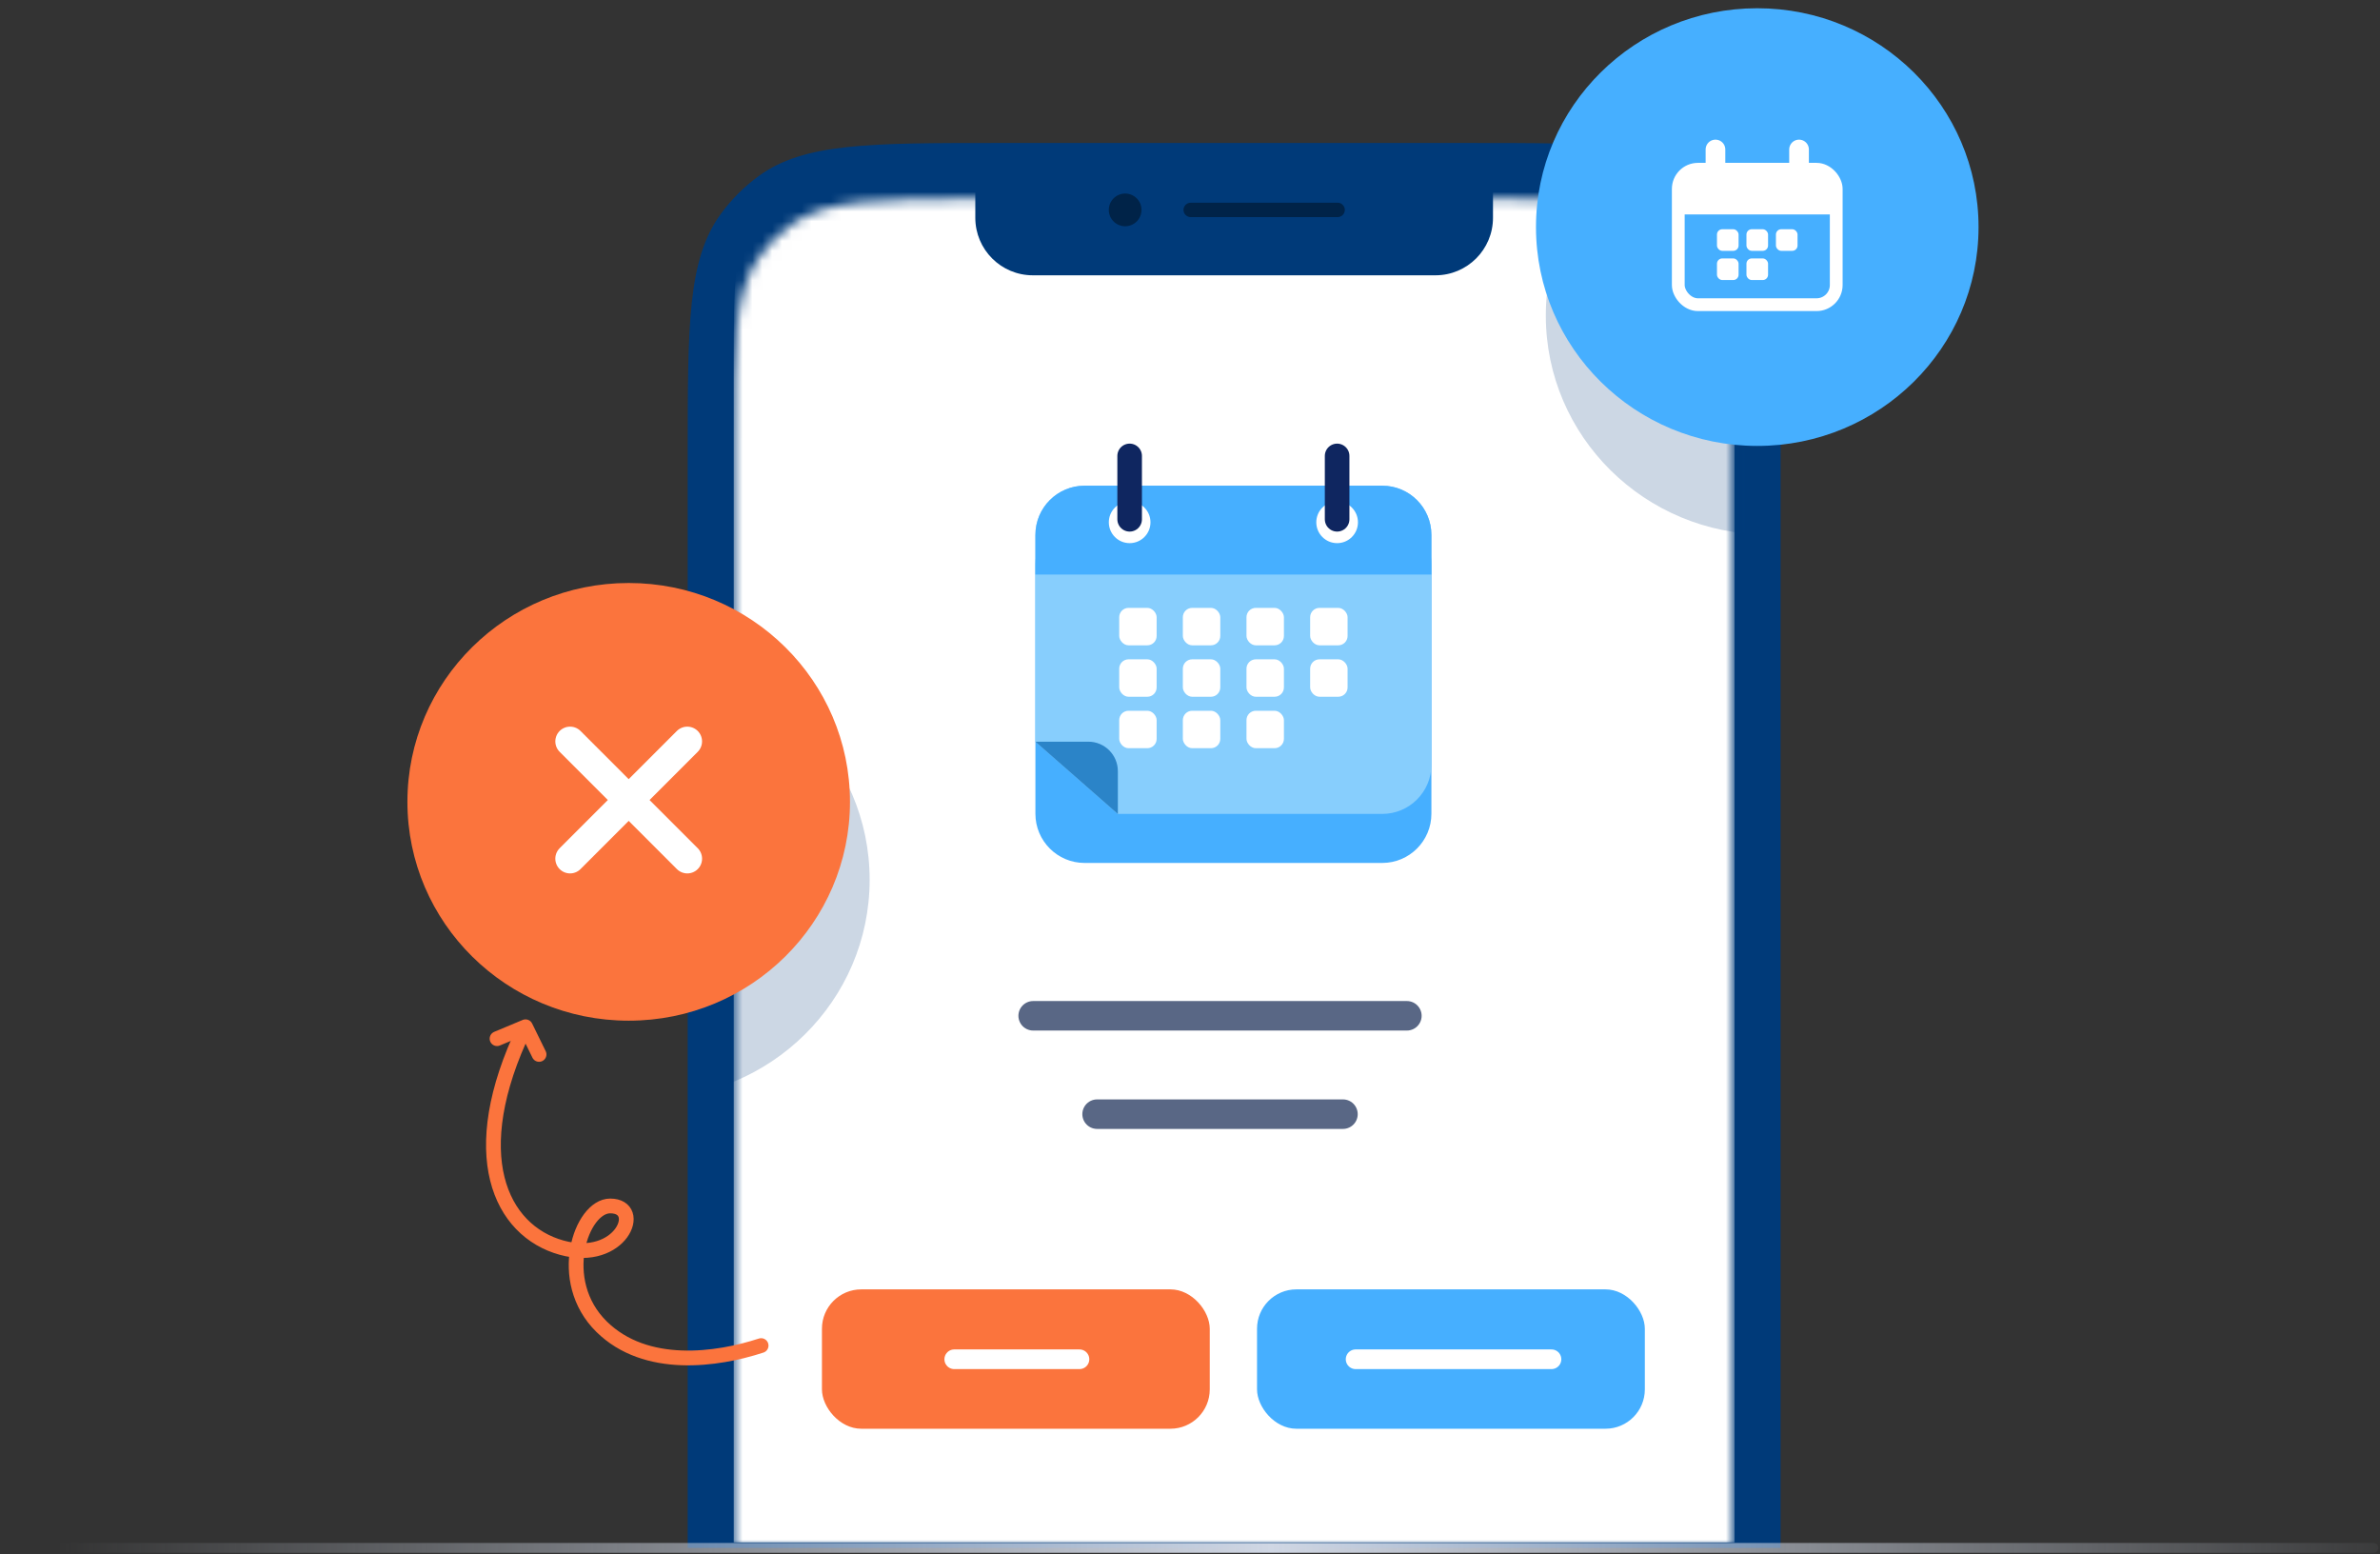 <svg width="242" height="158" viewBox="0 0 242 158" fill="none" xmlns="http://www.w3.org/2000/svg">
<rect x="0" y="0" width="242" height="158" fill="#333333" stroke="none"/>
<path d="M69.926 46.118C69.926 32.959 69.926 26.38 73.277 21.768C74.359 20.278 75.669 18.968 77.159 17.886C81.771 14.535 88.35 14.535 101.509 14.535H149.468C162.627 14.535 169.206 14.535 173.818 17.886C175.308 18.968 176.618 20.278 177.7 21.768C181.051 26.38 181.051 32.959 181.051 46.118V157.358H69.926V46.118Z" fill="#003A79"/>
<mask id="mask0_2842_97445" style="mask-type:alpha" maskUnits="userSpaceOnUse" x="74" y="20" width="103" height="138">
<path d="M74.606 45.414C74.606 34.915 74.606 29.665 77.279 25.985C78.143 24.796 79.188 23.751 80.376 22.888C84.057 20.214 89.306 20.214 99.805 20.214H151.021C161.521 20.214 166.77 20.214 170.45 22.888C171.639 23.751 172.684 24.796 173.548 25.985C176.221 29.665 176.221 34.915 176.221 45.414V157.357H74.606V45.414Z" fill="#46AFFF"/>
</mask>
<g mask="url(#mask0_2842_97445)">
<path d="M74.606 36.655C74.606 29.156 74.606 25.406 76.515 22.777C77.132 21.928 77.879 21.182 78.728 20.565C81.356 18.655 85.106 18.655 92.606 18.655H158.373C165.872 18.655 169.622 18.655 172.251 20.565C173.099 21.182 173.846 21.928 174.463 22.777C176.373 25.406 176.373 29.156 176.373 36.655V156.799H74.606V36.655Z" fill="white"/>
<ellipse opacity="0.2" cx="179.68" cy="32.085" rx="22.5" ry="22.247" fill="#003A79"/>
<ellipse opacity="0.2" cx="65.926" cy="89.432" rx="22.5" ry="22.247" fill="#003A79"/>
</g>
<path d="M99.17 19.214H151.808V22.138C151.808 25.368 149.19 27.987 145.959 27.987H105.019C101.788 27.987 99.17 25.368 99.17 22.138V19.214Z" fill="#003A79"/>
<path d="M105.281 57.358C105.281 54.597 107.52 52.358 110.281 52.358H140.546C143.307 52.358 145.546 54.597 145.546 57.358V82.726C145.546 85.487 143.307 87.726 140.546 87.726H110.281C107.52 87.726 105.281 85.487 105.281 82.726V57.358Z" fill="#46AFFF"/>
<path d="M140.546 49.374H110.281C107.52 49.374 105.281 51.613 105.281 54.374V75.402L113.647 82.741H140.546C143.307 82.741 145.546 80.503 145.546 77.741V54.374C145.546 51.613 143.307 49.374 140.546 49.374Z" fill="#87CEFD"/>
<path d="M113.665 82.752L105.279 75.398H110.665C112.322 75.398 113.665 76.742 113.665 78.398V82.752Z" fill="#2B84C8"/>
<rect x="113.803" y="61.796" width="3.806" height="3.806" rx="0.949" fill="white"/>
<rect x="120.273" y="61.796" width="3.806" height="3.806" rx="0.949" fill="white"/>
<rect x="126.744" y="61.796" width="3.806" height="3.806" rx="0.949" fill="white"/>
<rect x="133.217" y="61.796" width="3.806" height="3.806" rx="0.949" fill="white"/>
<rect x="113.803" y="67.025" width="3.806" height="3.806" rx="0.949" fill="white"/>
<rect x="120.273" y="67.025" width="3.806" height="3.806" rx="0.949" fill="white"/>
<rect x="126.744" y="67.025" width="3.806" height="3.806" rx="0.949" fill="white"/>
<rect x="133.217" y="67.025" width="3.806" height="3.806" rx="0.949" fill="white"/>
<rect x="113.803" y="72.255" width="3.806" height="3.806" rx="0.949" fill="white"/>
<rect x="120.273" y="72.255" width="3.806" height="3.806" rx="0.949" fill="white"/>
<rect x="126.744" y="72.255" width="3.806" height="3.806" rx="0.949" fill="white"/>
<path d="M105.281 54.374C105.281 51.613 107.52 49.374 110.281 49.374H140.546C143.307 49.374 145.546 51.613 145.546 54.374V58.407H105.281V54.374Z" fill="#46AFFF"/>
<circle cx="114.864" cy="53.097" r="2.118" fill="white"/>
<path d="M114.863 52.79L114.863 46.348" stroke="#0F2660" stroke-width="2.5" stroke-linecap="round"/>
<circle cx="135.96" cy="53.097" r="2.118" fill="white"/>
<path d="M135.959 52.79L135.959 46.348" stroke="#0F2660" stroke-width="2.5" stroke-linecap="round"/>
<path d="M105.053 103.264H143.053" stroke="#596785" stroke-width="3" stroke-linecap="round"/>
<path d="M111.553 113.264H136.553" stroke="#596785" stroke-width="3" stroke-linecap="round"/>
<circle cx="114.407" cy="21.338" r="1.663" fill="#002348"/>
<path d="M121.07 21.339C126.905 21.339 130.176 21.339 136.011 21.339" stroke="#002348" stroke-width="1.462" stroke-linecap="round" stroke-linejoin="round"/>
<path d="M1.322 157.357H241.322" stroke="url(#paint0_linear_2842_97445)" stroke-linecap="round"/>
<rect x="83.576" y="131.076" width="39.432" height="14.167" rx="4" fill="#FB743D"/>
<path d="M97.029 138.181H109.76" stroke="white" stroke-width="2" stroke-linecap="round"/>
<rect x="127.816" y="131.076" width="39.432" height="14.167" rx="4" fill="#46AFFF"/>
<path d="M137.84 138.181H157.756" stroke="white" stroke-width="2" stroke-linecap="round"/>
<ellipse cx="178.68" cy="23.085" rx="22.5" ry="22.247" fill="#46AFFF"/>
<rect x="170.648" y="17.206" width="16.061" height="13.768" rx="2" stroke="white" stroke-width="1.3"/>
<path d="M170.648 20.206C170.648 18.549 171.992 17.206 173.648 17.206H183.709C185.366 17.206 186.709 18.549 186.709 20.206V21.801H170.648V20.206Z" fill="white"/>
<path d="M174.43 18.056L174.43 15.195" stroke="white" stroke-width="2" stroke-linecap="round"/>
<path d="M182.928 18.056L182.928 15.195" stroke="white" stroke-width="2" stroke-linecap="round"/>
<rect x="174.582" y="23.303" width="2.198" height="2.198" rx="0.539" fill="white"/>
<rect x="177.58" y="23.303" width="2.198" height="2.198" rx="0.539" fill="white"/>
<rect x="174.582" y="26.27" width="2.198" height="2.198" rx="0.539" fill="white"/>
<rect x="177.58" y="26.27" width="2.198" height="2.198" rx="0.539" fill="white"/>
<rect x="180.578" y="23.303" width="2.198" height="2.198" rx="0.539" fill="white"/>
<ellipse cx="63.926" cy="81.514" rx="22.5" ry="22.247" fill="#FB743D"/>
<path d="M77.392 136.789C72.938 138.246 65.669 139.302 61.163 134.862C56.434 130.203 59.095 122.595 62.042 122.595C65.572 122.595 63.158 128.509 57.106 126.835C50.876 125.111 47.156 117.362 53.358 104.479" stroke="#FB743D" stroke-width="1.5" stroke-linecap="round" stroke-linejoin="round"/>
<path d="M50.539 105.59L53.434 104.379L54.813 107.191" stroke="#FB743D" stroke-width="1.5" stroke-linecap="round" stroke-linejoin="round"/>
<path d="M69.885 75.369L57.965 87.29" stroke="white" stroke-width="3" stroke-linecap="round"/>
<path d="M69.887 87.29L57.966 75.369" stroke="white" stroke-width="3" stroke-linecap="round"/>
<defs>
<linearGradient id="paint0_linear_2842_97445" x1="247.822" y1="157.357" x2="5.822" y2="157.357" gradientUnits="userSpaceOnUse">
<stop stop-color="#D0D7E4" stop-opacity="0"/>
<stop offset="0.49" stop-color="#D0D7E4"/>
<stop offset="1" stop-color="#D0D7E4" stop-opacity="0"/>
</linearGradient>
</defs>
</svg>

